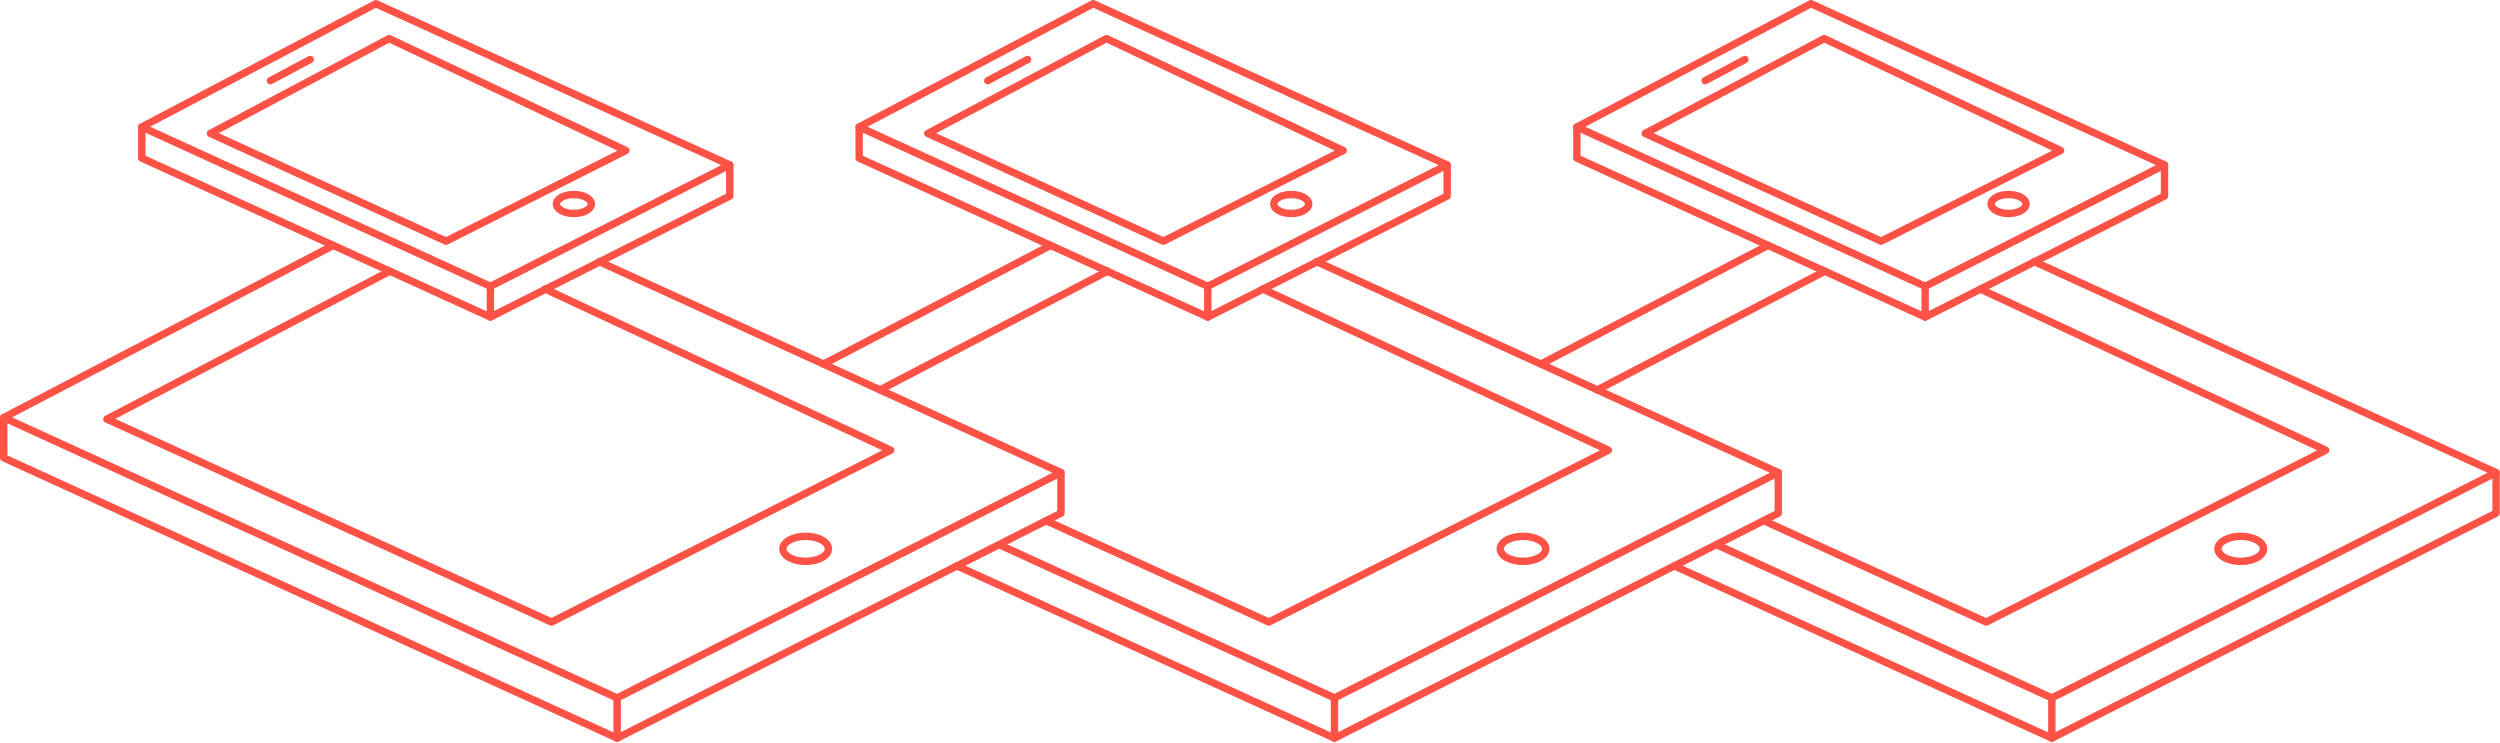 <svg width="676" height="201" viewBox="0 0 676 201" fill="none" xmlns="http://www.w3.org/2000/svg">
<path d="M1 112.912V123.786L166.868 199.591L286.884 138.762V127.786" stroke="#FF5247" stroke-width="2" stroke-miterlimit="10" stroke-linecap="round" stroke-linejoin="round"/>
<path d="M90.14 66.342L1 112.912L166.868 188.717L286.884 127.786L162.047 70.753" stroke="#FF5247" stroke-width="2" stroke-miterlimit="10" stroke-linecap="round" stroke-linejoin="round"/>
<path d="M147.378 78.138L240.827 121.734L149.122 168.202L28.901 113.323L105.424 73.317" stroke="#FF5247" stroke-width="2" stroke-miterlimit="10" stroke-linecap="round" stroke-linejoin="round"/>
<path d="M166.868 188.717V199.591" stroke="#FF5247" stroke-width="2" stroke-miterlimit="10" stroke-linecap="round" stroke-linejoin="round"/>
<path d="M217.849 151.789C221.248 151.789 224.004 150.274 224.004 148.404C224.004 146.535 221.248 145.019 217.849 145.019C214.45 145.019 211.695 146.535 211.695 148.404C211.695 150.274 214.45 151.789 217.849 151.789Z" stroke="#FF5247" stroke-width="2" stroke-miterlimit="10" stroke-linecap="round" stroke-linejoin="round"/>
<path d="M38.338 34.338V42.749L132.607 85.729L197.334 53.007V44.596" stroke="#FF5247" stroke-width="2" stroke-miterlimit="10" stroke-linecap="round" stroke-linejoin="round"/>
<path d="M101.629 1L38.338 34.338L132.607 77.421L197.334 44.596L101.629 1Z" stroke="#FF5247" stroke-width="2" stroke-miterlimit="10" stroke-linecap="round" stroke-linejoin="round"/>
<path d="M169.228 40.698L120.606 65.214L56.905 36.082L105.219 10.437L169.228 40.698Z" stroke="#FF5247" stroke-width="2" stroke-miterlimit="10" stroke-linecap="round" stroke-linejoin="round"/>
<path d="M73.112 21.823L83.883 16.079" stroke="#FF5247" stroke-width="2" stroke-miterlimit="10" stroke-linecap="round" stroke-linejoin="round"/>
<path d="M132.607 77.421V85.729" stroke="#FF5247" stroke-width="2" stroke-miterlimit="10" stroke-linecap="round" stroke-linejoin="round"/>
<path d="M155.174 57.726C157.78 57.726 159.893 56.577 159.893 55.161C159.893 53.745 157.78 52.597 155.174 52.597C152.568 52.597 150.456 53.745 150.456 55.161C150.456 56.577 152.568 57.726 155.174 57.726Z" stroke="#FF5247" stroke-width="2" stroke-miterlimit="10" stroke-linecap="round" stroke-linejoin="round"/>
<path d="M258.778 153.02L360.843 199.591L480.859 138.762V127.786" stroke="#FF5247" stroke-width="2" stroke-miterlimit="10" stroke-linecap="round" stroke-linejoin="round"/>
<path d="M270.164 147.276L360.843 188.717L480.859 127.786L356.022 70.753" stroke="#FF5247" stroke-width="2" stroke-miterlimit="10" stroke-linecap="round" stroke-linejoin="round"/>
<path d="M284.115 66.342L222.671 98.449" stroke="#FF5247" stroke-width="2" stroke-miterlimit="10" stroke-linecap="round" stroke-linejoin="round"/>
<path d="M237.955 105.424L299.501 73.317" stroke="#FF5247" stroke-width="2" stroke-miterlimit="10" stroke-linecap="round" stroke-linejoin="round"/>
<path d="M341.456 78.138L434.904 121.734L343.097 168.202L282.884 140.813" stroke="#FF5247" stroke-width="2" stroke-miterlimit="10" stroke-linecap="round" stroke-linejoin="round"/>
<path d="M360.843 188.717V199.591" stroke="#FF5247" stroke-width="2" stroke-miterlimit="10" stroke-linecap="round" stroke-linejoin="round"/>
<path d="M411.824 151.789C415.223 151.789 417.979 150.274 417.979 148.404C417.979 146.535 415.223 145.019 411.824 145.019C408.425 145.019 405.669 146.535 405.669 148.404C405.669 150.274 408.425 151.789 411.824 151.789Z" stroke="#FF5247" stroke-width="2" stroke-miterlimit="10" stroke-linecap="round" stroke-linejoin="round"/>
<path d="M232.313 34.338V42.749L326.582 85.729L391.308 53.007V44.596" stroke="#FF5247" stroke-width="2" stroke-miterlimit="10" stroke-linecap="round" stroke-linejoin="round"/>
<path d="M295.603 1L232.313 34.338L326.582 77.421L391.308 44.596L295.603 1Z" stroke="#FF5247" stroke-width="2" stroke-miterlimit="10" stroke-linecap="round" stroke-linejoin="round"/>
<path d="M363.202 40.698L314.58 65.214L250.88 36.082L299.194 10.437L363.202 40.698Z" stroke="#FF5247" stroke-width="2" stroke-miterlimit="10" stroke-linecap="round" stroke-linejoin="round"/>
<path d="M267.087 21.823L277.858 16.079" stroke="#FF5247" stroke-width="2" stroke-miterlimit="10" stroke-linecap="round" stroke-linejoin="round"/>
<path d="M326.582 77.421V85.729" stroke="#FF5247" stroke-width="2" stroke-miterlimit="10" stroke-linecap="round" stroke-linejoin="round"/>
<path d="M349.149 57.726C351.755 57.726 353.868 56.577 353.868 55.161C353.868 53.745 351.755 52.597 349.149 52.597C346.543 52.597 344.43 53.745 344.43 55.161C344.43 56.577 346.543 57.726 349.149 57.726Z" stroke="#FF5247" stroke-width="2" stroke-miterlimit="10" stroke-linecap="round" stroke-linejoin="round"/>
<path d="M452.752 153.02L554.817 199.591L674.936 138.762V127.786" stroke="#FF5247" stroke-width="2" stroke-miterlimit="10" stroke-linecap="round" stroke-linejoin="round"/>
<path d="M464.139 147.276L554.817 188.717L674.936 127.786L550.099 70.753" stroke="#FF5247" stroke-width="2" stroke-miterlimit="10" stroke-linecap="round" stroke-linejoin="round"/>
<path d="M478.089 66.342L416.645 98.449" stroke="#FF5247" stroke-width="2" stroke-miterlimit="10" stroke-linecap="round" stroke-linejoin="round"/>
<path d="M431.929 105.424L493.476 73.317" stroke="#FF5247" stroke-width="2" stroke-miterlimit="10" stroke-linecap="round" stroke-linejoin="round"/>
<path d="M535.43 78.138L628.878 121.734L537.071 168.202L476.961 140.813" stroke="#FF5247" stroke-width="2" stroke-miterlimit="10" stroke-linecap="round" stroke-linejoin="round"/>
<path d="M554.817 188.717V199.591" stroke="#FF5247" stroke-width="2" stroke-miterlimit="10" stroke-linecap="round" stroke-linejoin="round"/>
<path d="M605.901 151.789C609.3 151.789 612.056 150.274 612.056 148.404C612.056 146.535 609.3 145.019 605.901 145.019C602.502 145.019 599.746 146.535 599.746 148.404C599.746 150.274 602.502 151.789 605.901 151.789Z" stroke="#FF5247" stroke-width="2" stroke-miterlimit="10" stroke-linecap="round" stroke-linejoin="round"/>
<path d="M426.39 34.338V42.749L520.556 85.729L585.283 53.007V44.596" stroke="#FF5247" stroke-width="2" stroke-miterlimit="10" stroke-linecap="round" stroke-linejoin="round"/>
<path d="M489.681 1L426.39 34.338L520.556 77.421L585.283 44.596L489.681 1Z" stroke="#FF5247" stroke-width="2" stroke-miterlimit="10" stroke-linecap="round" stroke-linejoin="round"/>
<path d="M557.177 40.698L508.657 65.214L444.854 36.082L493.271 10.437L557.177 40.698Z" stroke="#FF5247" stroke-width="2" stroke-miterlimit="10" stroke-linecap="round" stroke-linejoin="round"/>
<path d="M461.061 21.823L471.832 16.079" stroke="#FF5247" stroke-width="2" stroke-miterlimit="10" stroke-linecap="round" stroke-linejoin="round"/>
<path d="M520.556 77.421V85.729" stroke="#FF5247" stroke-width="2" stroke-miterlimit="10" stroke-linecap="round" stroke-linejoin="round"/>
<path d="M543.123 57.726C545.729 57.726 547.842 56.577 547.842 55.161C547.842 53.745 545.729 52.597 543.123 52.597C540.517 52.597 538.405 53.745 538.405 55.161C538.405 56.577 540.517 57.726 543.123 57.726Z" stroke="#FF5247" stroke-width="2" stroke-miterlimit="10" stroke-linecap="round" stroke-linejoin="round"/>
</svg>
